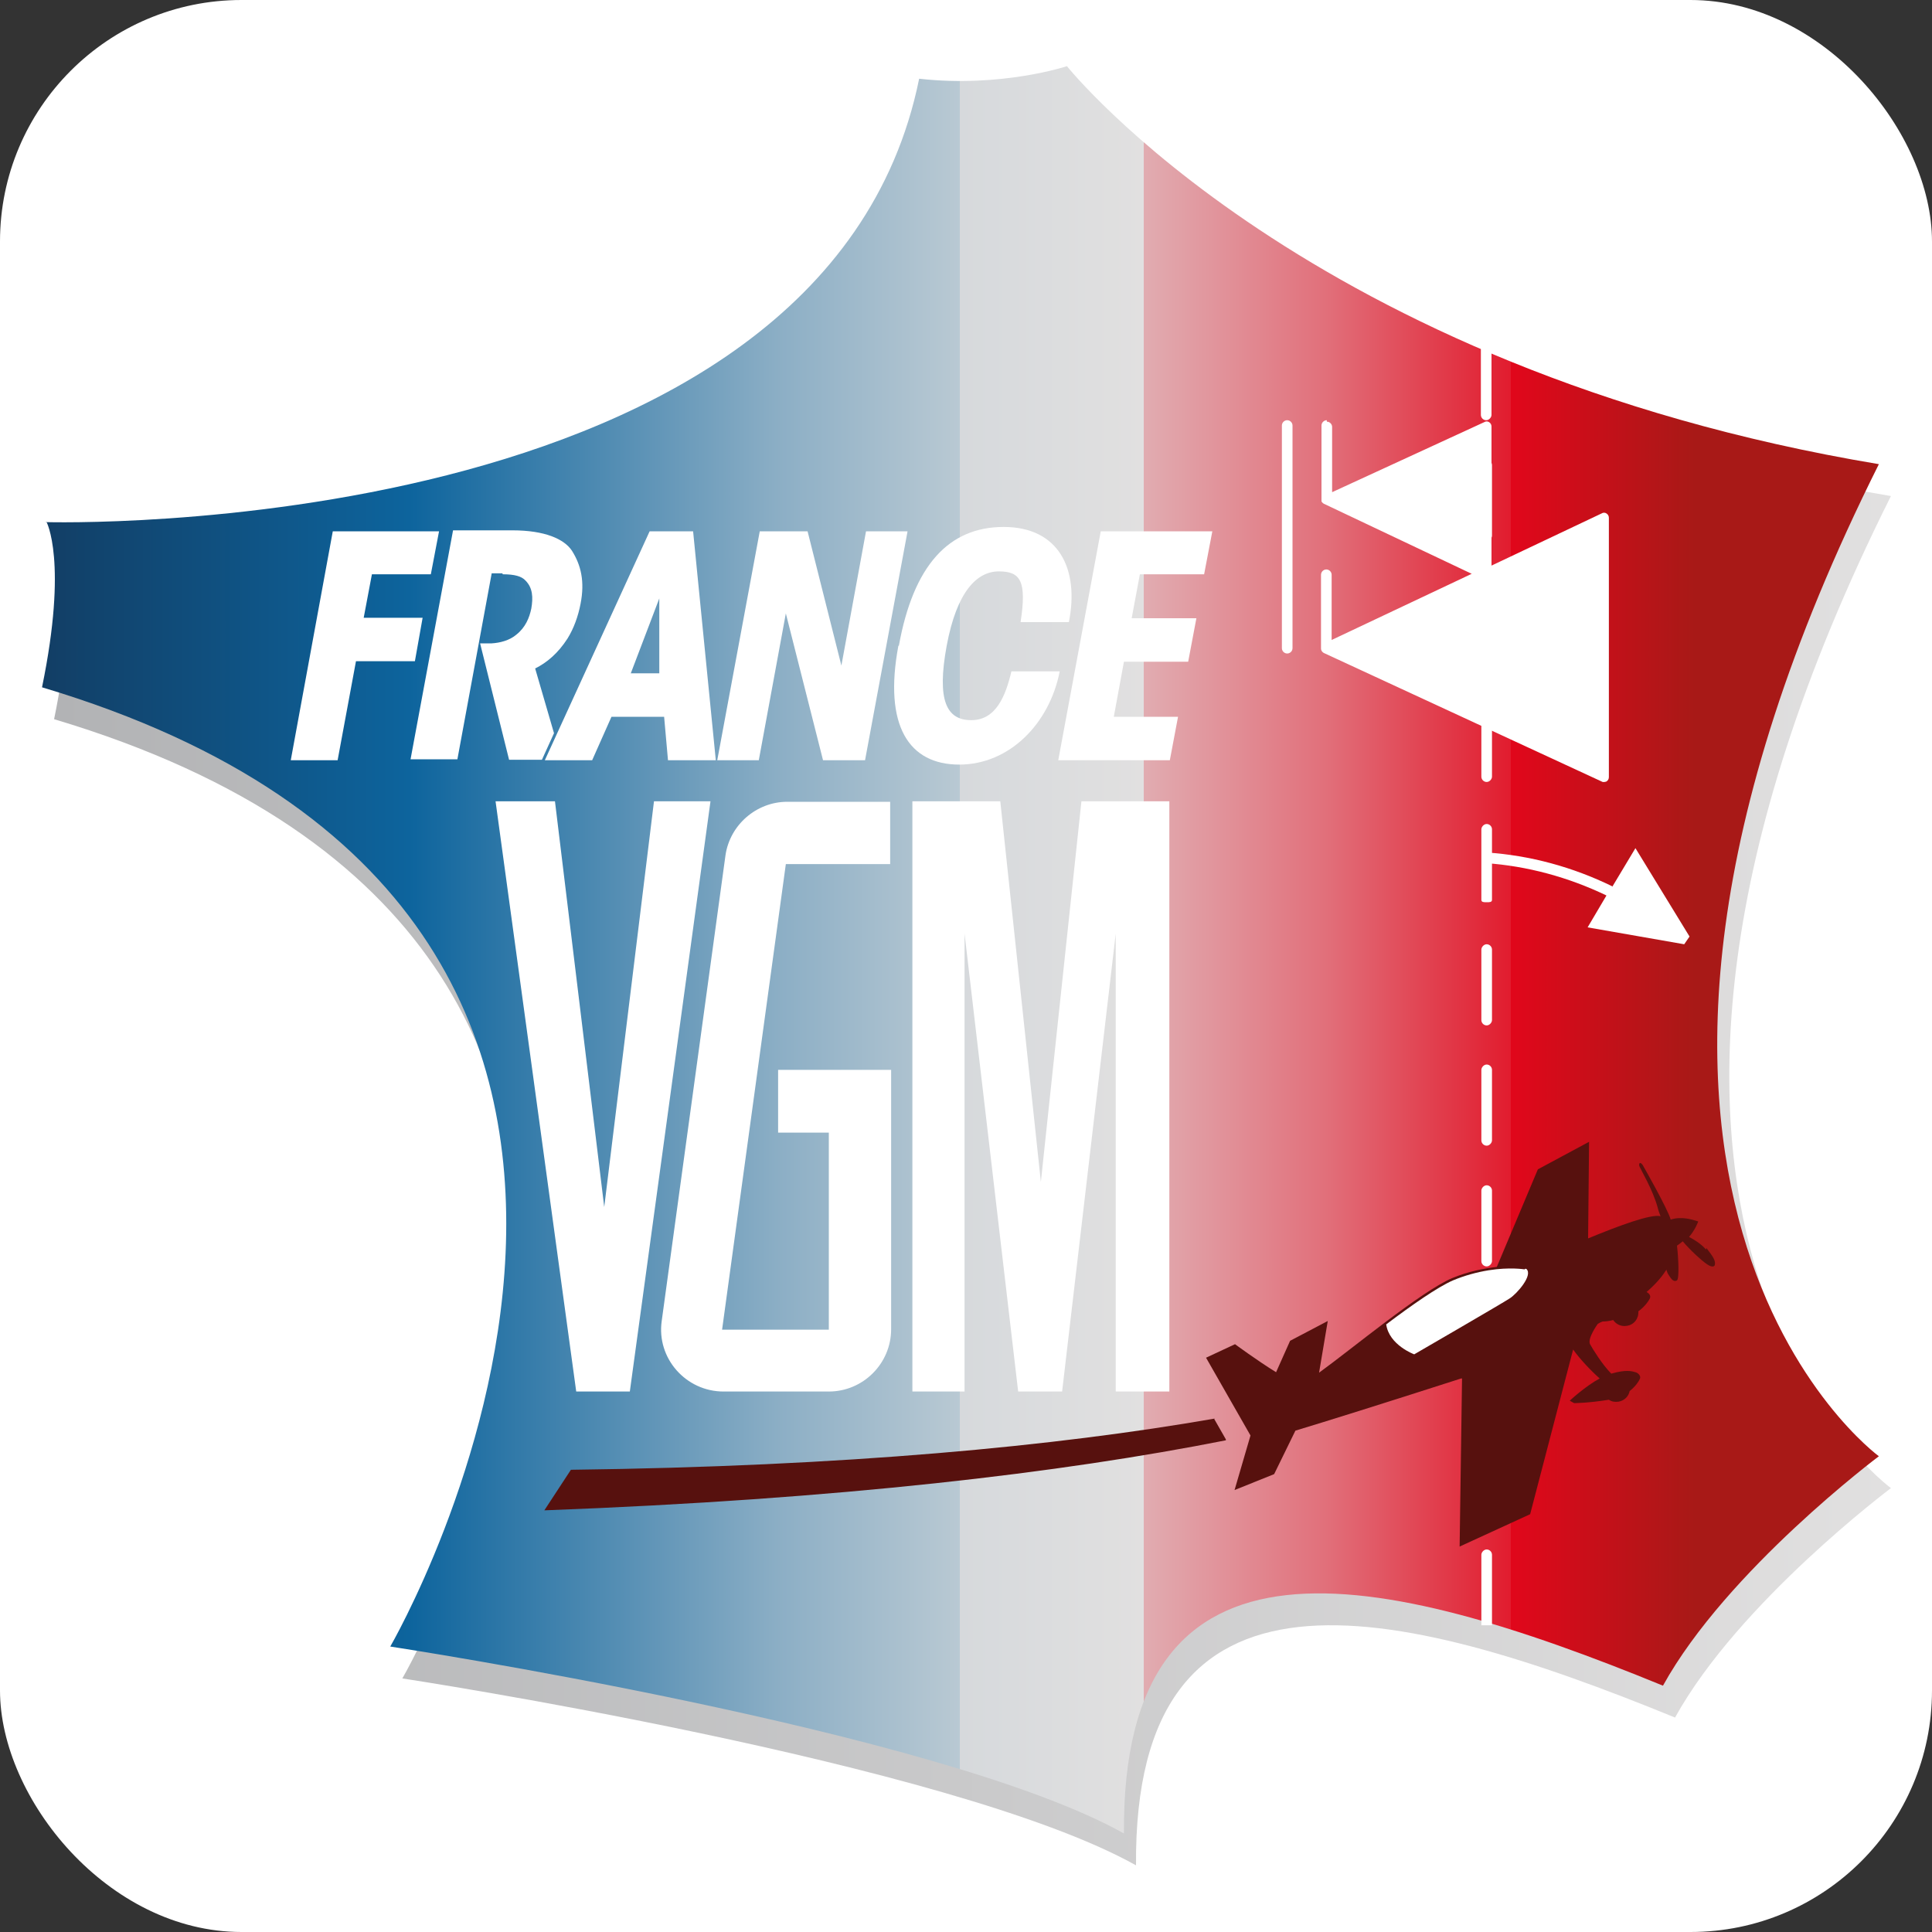 <?xml version="1.0" encoding="UTF-8"?>
<svg id="Calque_1" data-name="Calque 1" xmlns="http://www.w3.org/2000/svg" xmlns:xlink="http://www.w3.org/1999/xlink" version="1.1" viewBox="0 0 400 400">
  <rect x="0" y="0" width="400" height="400" fill="#333333" stroke="none"/>
  <defs>
    <style>
      .cls-1 {
        fill: url(#linear-gradient);
      }

      .cls-1, .cls-2, .cls-3, .cls-4 {
        stroke-width: 0px;
      }

      .cls-2 {
        fill: url(#France_01);
      }

      .cls-3 {
        fill: #57110e;
      }

      .cls-4 {
        fill: #fff;
      }

      .cls-5 {
        display: none;
      }
    </style>
    <linearGradient id="linear-gradient" x1="11.1" y1="203.3" x2="391.4" y2="203.3" gradientUnits="userSpaceOnUse">
      <stop offset="0" stop-color="#b2b3b5"/>
      <stop offset="1" stop-color="#e1e0e0"/>
    </linearGradient>
    <linearGradient id="France_01" data-name="France 01" x1="8.6" y1="196.7" x2="388.9" y2="196.7" gradientUnits="userSpaceOnUse">
      <stop offset="0" stop-color="#123e65"/>
      <stop offset=".2" stop-color="#0d649d"/>
      <stop offset=".3" stop-color="#4c89b1"/>
      <stop offset=".4" stop-color="#8baec5"/>
      <stop offset=".5" stop-color="#b9c9d3"/>
      <stop offset=".5" stop-color="#d6d9dc"/>
      <stop offset=".6" stop-color="#e1e0e0"/>
      <stop offset=".6" stop-color="#e1d1d3"/>
      <stop offset=".6" stop-color="#e1acb1"/>
      <stop offset=".7" stop-color="#e16f7a"/>
      <stop offset=".8" stop-color="#e11c2e"/>
      <stop offset=".8" stop-color="#e1071b"/>
      <stop offset=".9" stop-color="#a81917"/>
    </linearGradient>
  </defs>
  <rect class="cls-4" width="400" height="400" rx="50" ry="50"/>
  <path class="cls-1" d="M12,114.7s161.2,4.7,180.8-91.8c17.1,1.9,30.6-2.6,30.6-2.6,0,0,50,62.7,168.1,82.4-75.3,150.5,0,205.4,0,205.4,0,0-31.5,23.6-44.7,47.5-58.6-24-112.1-36.2-111.6,30.6-38.2-21.4-151.9-38.7-151.9-38.7,0,0,87.7-150.9-72.1-198.6,5.4-26.2.9-34.3.9-34.3Z"/>
  <path class="cls-2" d="M9.5,108.1s161.2,4.7,180.8-91.8c17.1,1.9,30.6-2.6,30.6-2.6,0,0,50,62.7,168.1,82.4-75.3,150.5,0,205.4,0,205.4,0,0-31.5,23.6-44.7,47.5-58.6-24-112.1-36.2-111.6,30.6-38.2-21.4-151.9-38.7-151.9-38.7,0,0,87.7-150.9-72.1-198.6,5.4-26.2.9-34.3.9-34.3Z"/>
  <g>
    <path class="cls-4" d="M308.8,71.3v14.6c0,.5-.5,1.1-1.1,1.1s-1.1-.5-1.1-1.1v-14.6"/>
    <path class="cls-4" d="M306.7,110.9v-14.6c0-.5.5-1.1,1.1-1.1s1.1.5,1.1,1.1v14.6c0,.5-.5,1.1-1.1,1.1s-1.1-.5-1.1-1.1Z"/>
    <path class="cls-4" d="M306.7,135.8v-14.6c0-.5.5-1.1,1.1-1.1s1.1.5,1.1,1.1v14.6c0,.5-.5,1.1-1.1,1.1s-1.1-.5-1.1-1.1Z"/>
    <path class="cls-4" d="M306.7,160.8v-14.6c0-.5.5-1.1,1.1-1.1s1.1.5,1.1,1.1v14.6c0,.5-.5,1.1-1.1,1.1s-1.1-.5-1.1-1.1Z"/>
    <path class="cls-4" d="M306.7,186.3v-14.6c0-.5.5-1.1,1.1-1.1s1.1.5,1.1,1.1v14.6c0,.5-.5.5-1.1.5s-1.1,0-1.1-.5Z"/>
    <path class="cls-4" d="M306.7,211.2v-14.6c0-.5.5-1.1,1.1-1.1s1.1.5,1.1,1.1v14.6c0,.5-.5,1.1-1.1,1.1s-1.1-.5-1.1-1.1Z"/>
    <path class="cls-4" d="M306.7,236.1v-14.6c0-.5.5-1.1,1.1-1.1s1.1.5,1.1,1.1v14.6c0,.5-.5,1.1-1.1,1.1s-1.1-.5-1.1-1.1Z"/>
    <path class="cls-4" d="M306.7,261.1v-14.6c0-.5.5-1.1,1.1-1.1s1.1.5,1.1,1.1v14.6c0,.5-.5,1.1-1.1,1.1s-1.1-.5-1.1-1.1Z"/>
    <path class="cls-4" d="M306.7,286v-14.6c0-.5.5-.5,1.1-.5s1.1,0,1.1.5v14.6c0,.5-.5,1.1-1.1,1.1s-1.1-.5-1.1-1.1Z"/>
    <path class="cls-4" d="M306.7,311.5v-14.6c0-.5.5-1.1,1.1-1.1s1.1.5,1.1,1.1v14.6c0,.5-.5,1.1-1.1,1.1s-1.1-.5-1.1-1.1Z"/>
    <path class="cls-4" d="M306.7,336.5v-14.6c0-.5.5-1.1,1.1-1.1s1.1.5,1.1,1.1v14.6"/>
    <g>
      <path class="cls-4" d="M267.6,134.2v-46.1c0-.6-.5-1.1-1.1-1.1s-1.1.5-1.1,1.1v46.1c0,.6.5,1.1,1.1,1.1s1.1-.5,1.1-1.1Z"/>
      <path class="cls-4" d="M274.7,87c-.6,0-1.1.5-1.1,1.1v15.2c0,0,0,.3,0,.5.1.2.3.4.5.5l30.6,14.5-29,13.7v-13.5c0-.6-.5-1.1-1.1-1.1s-1.1.5-1.1,1.1v15.2c0,.2,0,.3.1.5.1.2.3.4.5.5l57.5,26.6c.3.2.7.1,1,0,.3-.2.5-.5.5-.9v-53.7c0-.4-.2-.7-.5-.9-.3-.2-.7-.2-1,0l-22.8,10.8v-28.8c0-.4-.2-.7-.5-.9-.3-.2-.7-.2-1,0l-31.5,14.5v-13.5c0-.6-.5-1.1-1.1-1.1Z"/>
    </g>
    <path class="cls-4" d="M333.8,183.5c-8.2-4-17-6.4-26-7l-.2,2.2c8.6.6,17.1,2.9,25,6.7l-3.9,6.6,20,3.5,1.1-1.6-11.2-18.3-4.8,8Z"/>
  </g>
  <g id="Avion">
    <path id="Avion-2" data-name="Avion" class="cls-3" d="M353.2,258.7c-.9-1.1-2.5-2.1-3.5-2.6,1.3-1.5,1.9-3.2,1.9-3.2,0,0-2.1-.8-3.9-.7-.5,0-1.2.1-1.8.3-.6-2.2-5.8-11.3-5.8-11.3-.6-.8-.8-.3-.7.2.2.6,2.8,4.9,3.8,8.6.2.8.4,1.3.6,1.8-2-.5-8.7,2-15,4.6l.2-20-10.6,5.7-8.5,20.2c-2.6.3-5.8.9-9.2,2.3-6.4,2.7-20.7,14.6-27.6,19.6l1.8-10.7-7.8,4.1-2.9,6.5c-3.9-2.4-8.5-5.8-8.5-5.8l-6,2.8,9.2,16.1-3.3,11.3,8.2-3.3,4.4-9c6.6-2,17.5-5.4,34.3-10.8,0,0,.1,0,.2,0l-.5,34.8,14.6-6.7,8.9-34.1c1.4,2,3.8,4.5,5.5,6-3,1.6-6.2,4.6-6.2,4.6l.9.5s2.9,0,7.2-.7c.6.4,1.2.5,2,.4,1.2-.2,2.1-1.1,2.3-2.2,1.3-1,2-2.2,2.1-2.5.3-.5-.2-1.2-.9-1.4-.7-.2-1.9-.6-5,.3-1.9-1.9-3.9-5.2-4.4-6.1-.6-1.2,1.6-4.2,1.6-4.2h0c.3-.2.7-.4,1-.5.7,0,1.4-.1,2.2-.3.6.9,1.7,1.4,2.8,1.2,1.5-.2,2.5-1.5,2.4-3,1.5-1.1,2.2-2.3,2.4-2.7.2-.5-.1-1-.7-1.3,2.2-1.9,3.4-3.5,4.1-4.6,0,0,0,0,0-.1.1.5.3.9.5,1.2.5.8,1,1.5,1.7,1.1.5-.4.3-4.7,0-7.2.3-.2.7-.5,1.2-.9,1.4,1.7,4,4.1,5.1,4.8,1.2.8,1.5.2,1.5.2.3-.9-.3-1.8-1.7-3.6Z"/>
    <path id="Bulle" class="cls-4" d="M315.7,262.8h-.1s-3.1-.5-7.4.2c-2.5.4-5,1.1-7.4,2.1-3.2,1.4-8.5,5.1-13.8,9.1.6,4.3,5.8,6.2,5.8,6.2,0,0,18.3-10.6,19.8-11.6,1.4-.9,4.9-4.8,3.4-6.1-.1,0-.2,0-.2,0h-.1Z"/>
  </g>
  <g>
    <g class="cls-5">
      <polygon class="cls-4" points="117.7 283.7 131.7 283.7 131.7 228.9 143.1 228.9 143.1 214.3 131.7 214.3 131.7 176.7 146 176.7 146 162.1 117.7 162.1 117.7 283.7"/>
      <path class="cls-4" d="M165.5,160.6c-10,0-15.7,9.7-15.7,20.3v15.7h12.6v-16.1c0-2.6,1.3-4.2,3.3-4.2s3.3,1.6,3.3,4v32c0,2.2-1.3,3.5-3.1,3.5h-6v13.3h6c1.8,0,3.1,1.3,3.1,3.5v33.1c0,2.2-1.3,3.8-3.3,3.8s-3.3-1.6-3.3-4.2v-15.9h-12.6v15.7c0,10.4,5.7,20.1,15.7,20.1s16.6-8.6,16.6-20.5v-29.8c0-6-2.7-9.9-6.9-12.6,4.2-2.7,6.9-6.4,6.9-12.6v-28.7c0-11.7-6.6-20.5-16.6-20.5Z"/>
      <polygon class="cls-4" points="218.7 209.9 216.5 240.8 214.1 209.9 208.8 162.1 190.2 162.1 190.2 283.7 202.3 283.7 202.3 185.6 203.5 212.3 209.7 283.7 219.6 283.7 226.7 212.3 228.2 185.6 228.2 283.7 241.7 283.7 241.7 162.1 223.6 162.1 218.7 209.9"/>
    </g>
    <g id="France">
      <polygon class="cls-4" points="73.7 136.9 85.9 136.9 87.5 127.9 75.3 127.9 77 118.9 89.2 118.9 90.9 110 68.9 110 60.2 157.4 69.9 157.4 73.7 136.9"/>
      <path class="cls-4" d="M104.1,118.9c2.4,0,3.9.4,4.7,1.3,1.5,1.5,1.6,3.5,1.2,5.8-.4,1.9-1.2,3.9-3.1,5.4-1.4,1.2-3.4,1.7-5.1,1.8-.8,0-1.3,0-2.4,0l6,24.1h6.8l2.5-5.5-3.9-13.4c2.4-1.2,4.7-3.1,6.7-6.2,1.3-2.1,2.2-4.6,2.7-7.2.9-4.6.1-8-1.8-11-1.6-2.4-5.6-4.2-12.3-4.2h-12.3l-8.8,47.4h9.7l7.1-38.5h2.2Z"/>
      <path class="cls-4" d="M122.6,157.4l4-9h10.9l.8,9h9.9l-4.7-47.4h-9l-21.7,47.4h9.9ZM136.5,123.9v15.5c.1,0-5.9,0-5.9,0l5.9-15.5Z"/>
      <polygon class="cls-4" points="179.3 110 174.2 137.8 167.2 110 157.3 110 148.5 157.4 157.1 157.4 162.7 127 170.4 157.4 179.1 157.4 187.9 110 179.3 110"/>
      <path class="cls-4" d="M186,133.7c-3.1,16.6,2.2,24.6,12.6,24.6s18.7-8.5,20.8-19.3h-10c-1.2,5.1-3.2,10.1-8.3,10.1s-7.2-4-5.1-15.4c2.1-11.3,6.3-15.4,10.8-15.4s5.8,2,4.5,10.5h10c2.2-11-2.1-19.7-13.5-19.7s-18.7,8-21.7,24.6Z"/>
      <polygon class="cls-4" points="219.1 157.4 242.2 157.4 243.9 148.4 230.6 148.4 232.7 137 246 137 247.7 128 234.3 128 236 118.9 249.3 118.9 251 110 227.9 110 219.1 157.4"/>
    </g>
  </g>
  <g id="VGM">
    <path class="cls-4" d="M102.7,165.9h12.2l10.2,84,10.3-84h11.7l-16.7,122.2h-11.1l-16.7-122.2Z"/>
    <path class="cls-4" d="M161.1,221.6v12.9h10.5v40.8h-22.1l13.2-96.4h21.6v-12.9h-21.3c-6.4,0-11.9,4.8-12.8,11.1l-13.2,96.4c-1.1,7.7,5,14.6,12.8,14.6h21.8c7.1,0,12.9-5.8,12.9-12.9v-53.7h-23.4Z"/>
    <path class="cls-4" d="M188.9,288.1v-122.2h18.2l8.4,78.8,8.4-78.8h18.2v122.2h-11.1v-94.8l-11.1,94.8h-9.1l-11.1-94.8v94.8h-11.1Z"/>
  </g>
  <path class="cls-3" d="M251.5,293.7c-32.8,5.7-76.2,9.9-133.3,10.6l-5.5,8.4c61.5-2.3,107.2-7.8,141.1-14.5v-.2s-2.4-4.2-2.4-4.2Z"/>
</svg>